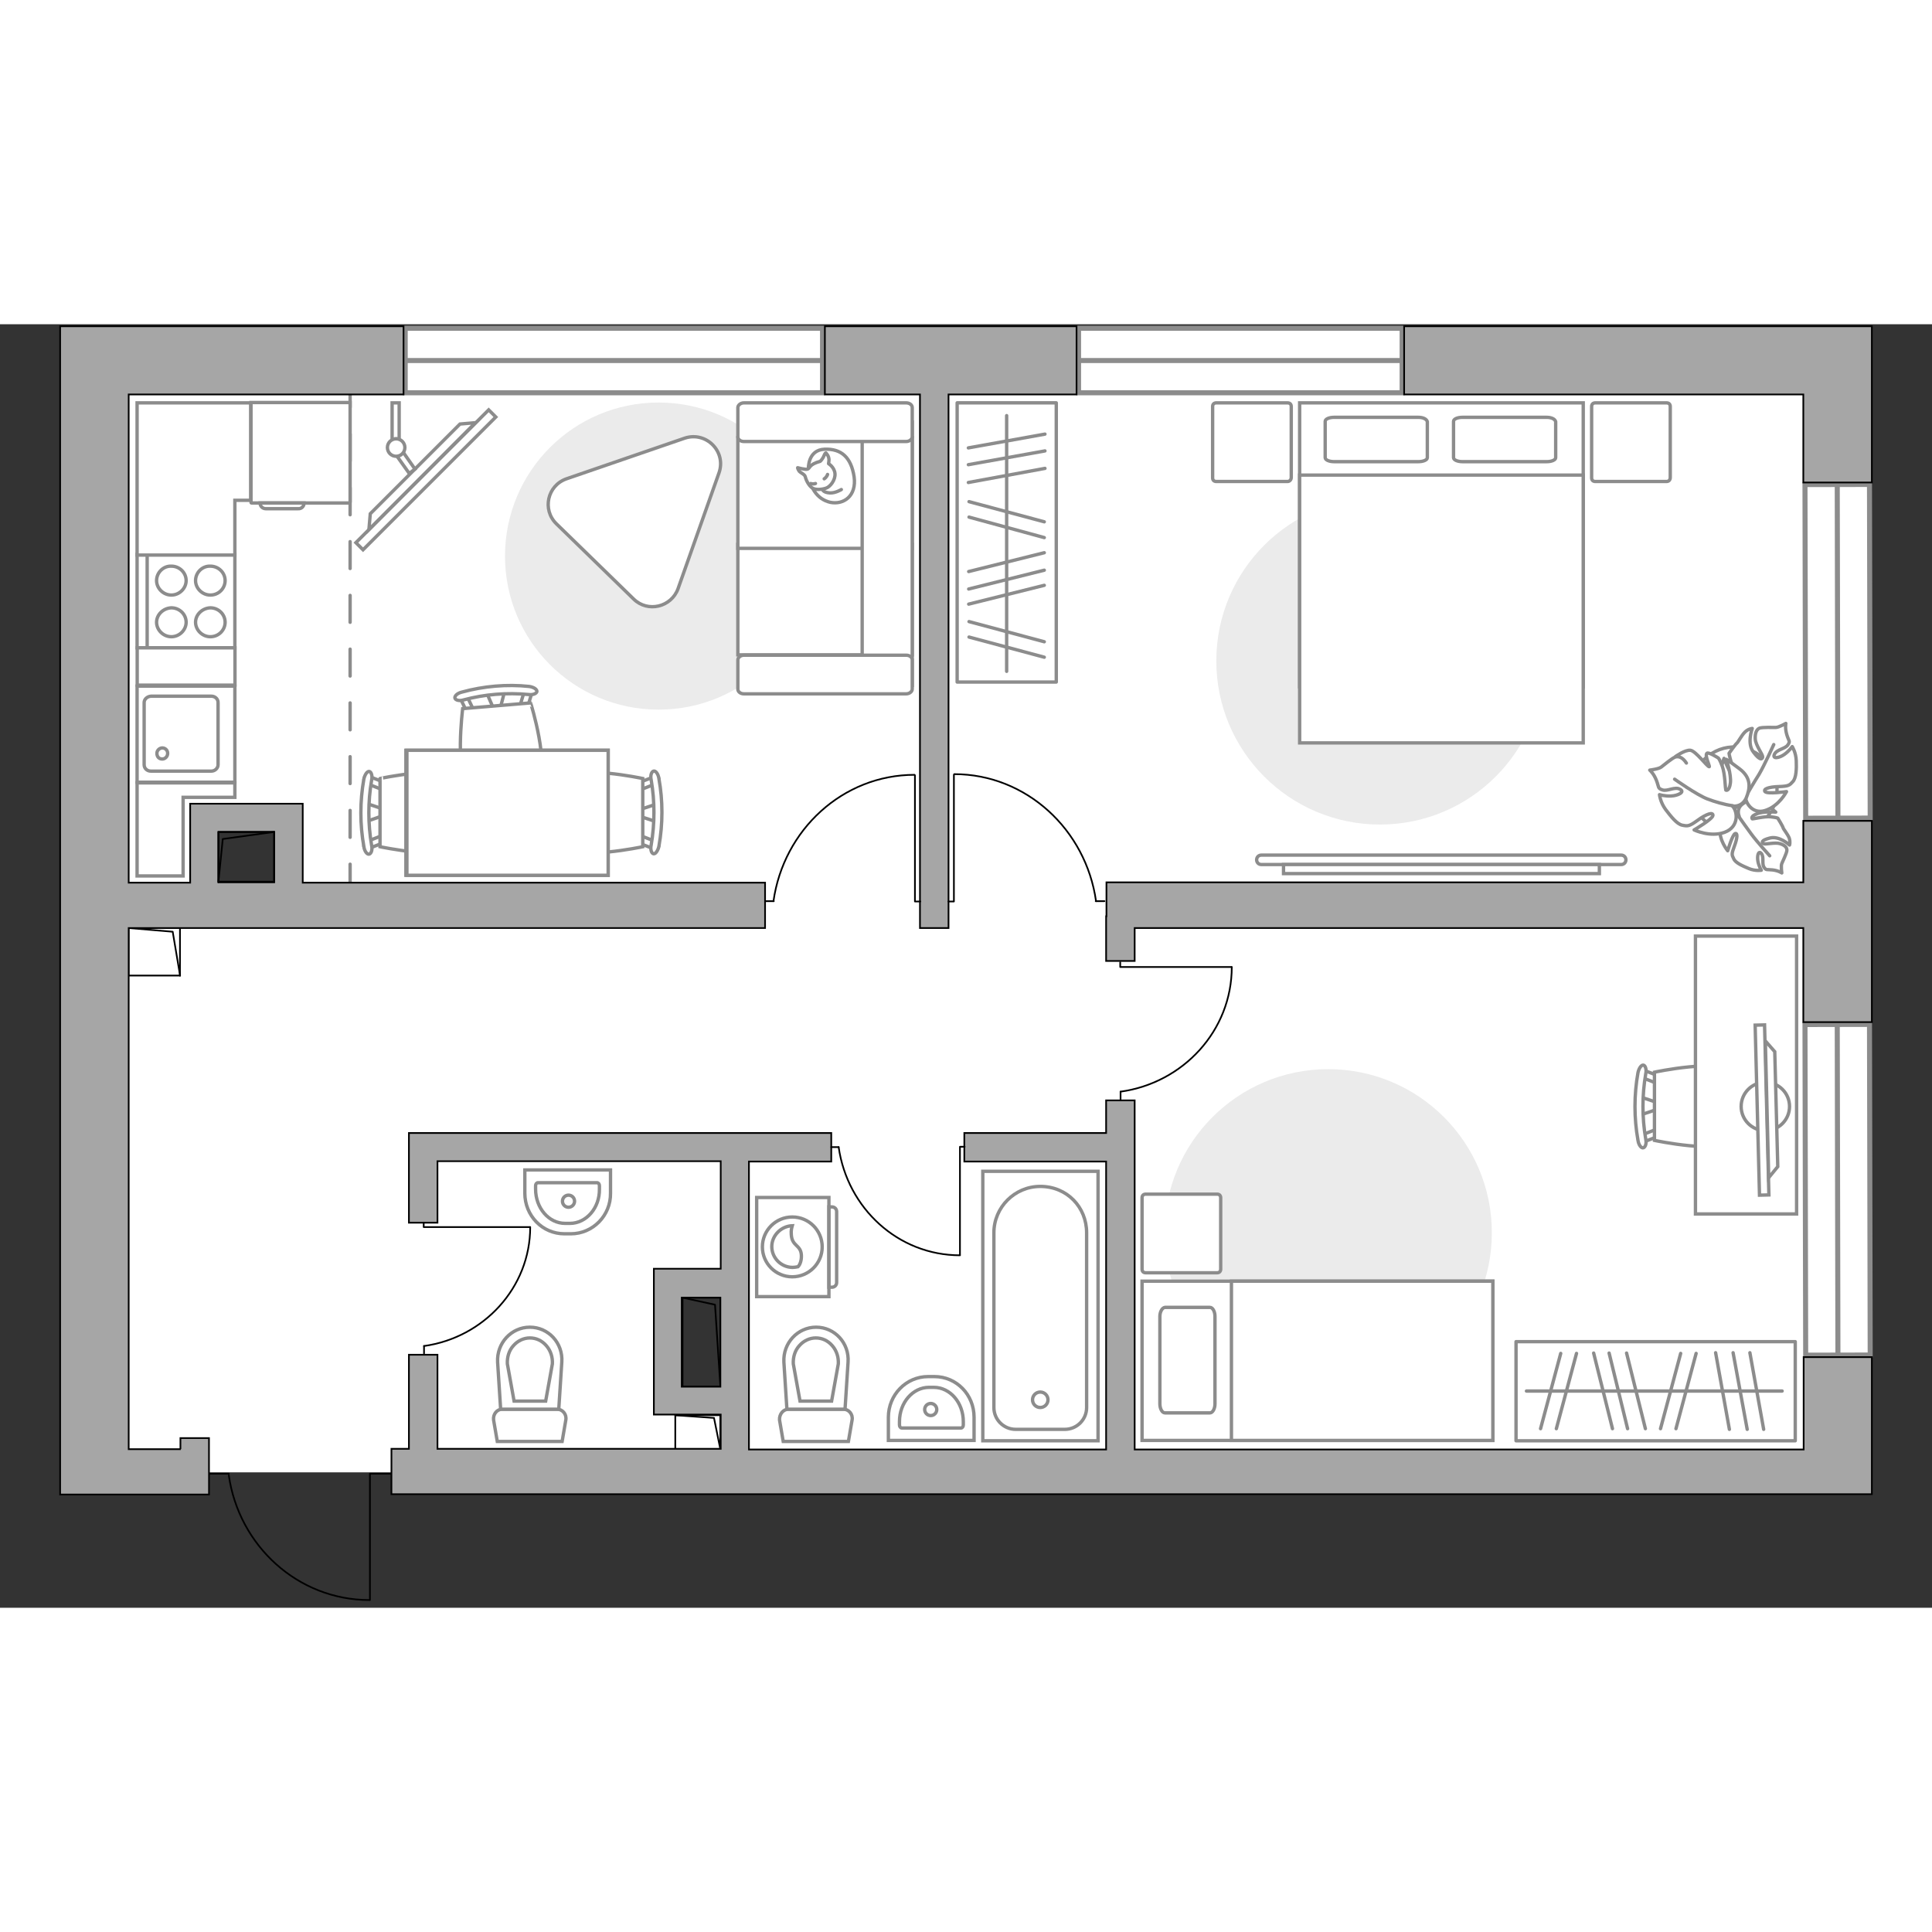 <?xml version="1.0" encoding="utf-8"?>
<!-- Generator: Adobe Illustrator 27.2.0, SVG Export Plug-In . SVG Version: 6.00 Build 0)  -->
<svg version="1.1" xmlns="http://www.w3.org/2000/svg" xmlns:xlink="http://www.w3.org/1999/xlink" x="0px" y="0px"
	 viewBox="0 0 575 382" style="enable-background:new 0 0 575 382;" xml:space="preserve" width="200" height="200">
<rect x="0" y="0" width="575" height="382" fill="#333333" stroke="none"/>
<style type="text/css">
	.st0{fill:#FFFFFF;}
	.st1{fill:#FFFFFF;stroke:#8C8C8C;stroke-width:1.5;stroke-linecap:round;stroke-miterlimit:10;}
	.st2{fill:none;stroke:#8C8C8C;stroke-linecap:round;stroke-linejoin:round;stroke-miterlimit:10;stroke-dasharray:8;}
	.st3{fill:none;stroke:#000000;stroke-width:0.5;stroke-linecap:round;stroke-linejoin:round;stroke-miterlimit:10;}
	.st4{fill:#A6A6A6;stroke:#000000;stroke-width:0.5;stroke-miterlimit:10;}
	.st5{fill:#FFFFFF;stroke:#8C8C8C;stroke-miterlimit:10;}
	.st6{fill:#EBEBEB;}
	.st7{fill:none;stroke:#8C8C8C;stroke-linecap:round;stroke-linejoin:round;stroke-miterlimit:10;}
	.st8{fill:#FFFFFF;stroke:#8C8C8C;stroke-linecap:round;stroke-linejoin:round;stroke-miterlimit:10;}
	.st9{fill-rule:evenodd;clip-rule:evenodd;fill:#FFFFFF;fill-opacity:0.1;stroke:#8C8C8C;stroke-miterlimit:10;}
</style>
<g id="bg_1_">
	<path class="st0" d="M547.1,10.8H31.5v330.9h515.5V10.8z M198.7,286.3l22.3,0.4l-1.3,33l-21,0.9V286.3z M62.6,169.9V148l23.2-0.5
		v22.4H62.6z"/>
</g>
<g id="windows_1_">
	<g>
		
			<rect x="537.3" y="208.4" transform="matrix(1 -2.093500e-03 2.093500e-03 1 -0.538 1.145)" class="st1" width="19.2" height="98.4"/>
		<line class="st1" x1="546.8" y1="208.4" x2="547" y2="306.8"/>
	</g>
	<g>
		
			<rect x="537.3" y="47.7" transform="matrix(1 -2.093502e-03 2.093502e-03 1 -0.203 1.145)" class="st1" width="19.2" height="99.3"/>
		<line class="st1" x1="546.8" y1="47.7" x2="547" y2="147.1"/>
	</g>
	<g>
		<rect x="321" y="1.2" class="st1" width="96.3" height="19.2"/>
		<line class="st1" x1="417.3" y1="10.8" x2="321" y2="10.8"/>
	</g>
	<g>
		<rect x="120.6" y="1.2" class="st1" width="124.2" height="19.2"/>
		<line class="st1" x1="244.8" y1="10.8" x2="120.6" y2="10.8"/>
	</g>
</g>
<g id="plan">
	<line class="st2" x1="104.2" y1="16.7" x2="104.2" y2="172.9"/>
	<g>
		<polyline class="st3" points="110.1,379.7 110.1,342.1 116.4,342.1 		"/>
		<line class="st3" x1="62.4" y1="342.1" x2="68.1" y2="342.1"/>
		<path class="st3" d="M68.1,342.6c3,21,20.6,37.1,41.8,37.1"/>
	</g>
	<g>
		
			<rect x="195.5" y="297.3" transform="matrix(-1.664457e-10 1 -1 -1.664457e-10 511.736 94.187)" class="st3" width="26.5" height="11.3"/>
		<polyline class="st3" points="203.1,289.7 212.8,291.8 214.4,316.2 		"/>
	</g>
	<g>
		
			<rect x="202.6" y="323.1" transform="matrix(-1.665132e-10 1 -1 -1.665132e-10 537.475 122.081)" class="st3" width="10.2" height="13.4"/>
		<polyline class="st3" points="201,324.7 212.5,325.5 214.4,334.9 		"/>
	</g>
	<g>
		
			<rect x="38.8" y="179.1" transform="matrix(-1.664359e-10 1 -1 -1.664359e-10 232.664 140.84)" class="st3" width="14.2" height="15.3"/>
		<polyline class="st3" points="38.3,179.7 51.4,180.8 53.6,193.9 		"/>
	</g>
	<g>
		<polygon class="st4" points="549.9,0.6 536.7,0.6 417.9,0.6 417.9,20.9 536.7,20.9 536.7,47.1 557.1,47.1 557.1,0.6 		"/>
		<polygon class="st4" points="536.7,166.1 329.3,166.1 329.3,176.2 329.2,176.2 329.2,189.5 337.7,189.5 337.7,179.7 536.7,179.7 
			536.7,207.7 557.1,207.7 557.1,147.8 536.7,147.8 		"/>
		<path class="st4" d="M536.7,334.9H337.7V231h-8.5v9.7H287v8.5h42.2v85.7H222.9v-85.7h24.5v-8.5h-24.5h-8.5h-92.7v5.7v2.7v18.3h8.5
			v-18.3h84.3v32h-11.5h-6.3h-2.1v43.4h2.1h6.3h11.5v10.2h-84.3v-28h-8.5v28h-5.2v13.5h420.2h5.2h15.2v-40.8h-20.3V334.9z
			 M202.9,316.2v-26.5h11.5v26.5H202.9z"/>
		<path class="st4" d="M53.8,334.8H38.3V179.7h189.4v-13.5H90.1v-15v-8.5h-8.5H65h-7.1h-1.3v23.5H38.3V20.9h81.8V0.6H38.3H17.9v20.3
			v327.4h6.8h13.5h24v-2.6v-11v-3.2h-8.5V334.8z M65,151.1h16.6v15H65V151.1z"/>
		<polygon class="st4" points="273.8,179.7 282.3,179.7 282.3,20.9 320.4,20.9 320.4,0.6 245.5,0.6 245.5,20.9 273.8,20.9 		"/>
	</g>
	<g>
		<rect x="65" y="151.1" class="st3" width="16.6" height="14.8"/>
		<polyline class="st3" points="65,166 66.3,153.2 81.6,151.1 		"/>
	</g>
	<g>
		<path id="wc_00000181800909394648209640000004595249480797470630_" class="st5" d="M236.3,309.3"/>
		<g id="Group_26_00000130627156224373569220000009559177266949597361_">
			<path id="Vector_130_00000129165117028734671100000009496751404260935336_" class="st5" d="M234.7,322.9h16.3
				c1.6,0,2.9,1.5,2.6,3.2l-1.1,6.4h-19.4l-1.1-6.4C231.9,324.4,233.1,322.9,234.7,322.9z"/>
			<path id="Vector_131_00000083769805387488504890000007009620472282376125_" class="st5" d="M242.9,298.5c5.5,0,9.9,4.7,9.5,10.4
				l-0.9,14h-17.3l-0.9-14C233,303.2,237.4,298.5,242.9,298.5z"/>
			<path id="Vector_132_00000146469468773996254750000012176275431802537609_" class="st5" d="M247.5,320.5l2-11.1
				c0.1-2-0.5-3.9-1.8-5.4c-1.3-1.5-3-2.3-4.9-2.3c-1.8,0-3.6,0.8-4.9,2.3c-1.3,1.4-1.9,3.4-1.8,5.4l2,11.1H247.5z"/>
		</g>
	</g>
	<g>
		<path id="wc_00000018234727713409459960000014819187023265436831_" class="st5" d="M151.1,309.3"/>
		<g id="Group_26_00000098927337657165198340000009637218377568618376_">
			<path id="Vector_130_00000125584580262539295350000011561509069268921020_" class="st5" d="M149.5,322.9h16.3
				c1.6,0,2.9,1.5,2.6,3.2l-1.1,6.4H148l-1.1-6.4C146.7,324.4,147.9,322.9,149.5,322.9z"/>
			<path id="Vector_131_00000119831307551266534920000008907057676046640287_" class="st5" d="M157.7,298.5c5.5,0,9.9,4.7,9.5,10.4
				l-0.9,14h-17.3l-0.9-14C147.8,303.2,152.2,298.5,157.7,298.5z"/>
			<path id="Vector_132_00000003806739994234976470000005407600301535912074_" class="st5" d="M162.4,320.5l2-11.1
				c0.1-2-0.5-3.9-1.8-5.4c-1.3-1.5-3-2.3-4.9-2.3c-1.8,0-3.6,0.8-4.9,2.3c-1.3,1.4-1.9,3.4-1.8,5.4l2,11.1H162.4z"/>
		</g>
	</g>
	<g>
		<path id="Vector_134_00000127743636619871173020000012567615774918536095_" class="st5" d="M276.2,313.2h1.9
			c6.6,0,11.8,5.4,11.8,12.1v6.9h-25.5v-6.9C264.4,318.6,269.7,313.2,276.2,313.2z"/>
		<path id="Vector_133_00000026847935491896223880000008166080522077344672_" class="st5" d="M276.5,316.4h1.4
			c4.9,0,8.8,4.6,8.8,10.2v1c0,0.5-0.3,0.9-0.7,0.9h-17.6c-0.4,0-0.7-0.4-0.7-0.9v-1C267.7,320.9,271.7,316.4,276.5,316.4z"/>
		<circle class="st5" cx="277" cy="323" r="1.8"/>
	</g>
	<g>
		<path id="Vector_134_00000133499125402521960550000018127279174807331214_" class="st5" d="M169.9,270.7h-1.9
			c-6.6,0-11.8-5.4-11.8-12.1v-6.9h25.5v6.9C181.8,265.3,176.4,270.7,169.9,270.7z"/>
		<path id="Vector_133_00000142165495415315560270000006465638496637047702_" class="st5" d="M169.6,267.6h-1.4
			c-4.9,0-8.8-4.6-8.8-10.2v-1c0-0.5,0.3-0.9,0.7-0.9h17.6c0.4,0,0.7,0.4,0.7,0.9v1C178.5,263,174.5,267.6,169.6,267.6z"/>
		<circle class="st5" cx="169.2" cy="261" r="1.8"/>
	</g>
	<g>
		<g>
			<path id="Vector_135_00000183207584071485605460000008404676918817612941_" class="st5" d="M326.8,252.1v80.2h-34.3v-80.2H326.8z
				"/>
			<path id="Vector_136_00000100379058145973745400000014732898275716254087_" class="st5" d="M309.6,256.6L309.6,256.6
				c8,0,13.8,6.2,13.8,13.8v52c0,3.6-2.9,6.5-6.5,6.5h-14.6c-3.6,0-6.5-2.9-6.5-6.5v-52C295.8,262.8,302,256.6,309.6,256.6z"/>
		</g>
		<circle class="st5" cx="309.6" cy="320.1" r="2.3"/>
	</g>
	<g>
		<g id="Group_27_00000127746042561004401140000009747921989741121690_">
			<path id="Vector_140_00000101809805954265808660000003216177846942608808_" class="st5" d="M69.9,136.3l0-28.6l-29.1,0l0,28.6
				L69.9,136.3z"/>
		</g>
		<path id="Vector_141_00000087411192511116833870000008476688333224874897_" class="st5" d="M42.9,112.6l0,18.5
			c0,1.1,0.9,1.9,2,1.9l18,0c1.1,0,2-0.9,2-1.9l0-18.5c0-1.1-0.9-1.9-2-1.9l-18,0C43.8,110.8,42.9,111.6,42.9,112.6z"/>
		<path id="Vector_139_00000075851134678909469080000005405365554462430893_" class="st5" d="M49.9,127.7c0,1-0.8,1.7-1.6,1.7
			c-1,0-1.6-0.7-1.6-1.7c0-0.9,0.8-1.6,1.6-1.6C49.2,126.1,49.9,126.8,49.9,127.7z"/>
	</g>
</g>
<g id="furniture_1_">
	<path id="Vector_00000014615660539336931230000011773731818055399614_" class="st6" d="M459.4,100.2c0,26.9-21.8,48.7-48.7,48.7
		S362,127.1,362,100.2s21.8-48.7,48.7-48.7S459.4,73.3,459.4,100.2z"/>
	<path id="Vector_00000108293369455153980910000018247665269885578134_" class="st6" d="M444,270.4c0,26.9-21.8,48.7-48.7,48.7
		s-48.7-21.8-48.7-48.7s21.8-48.7,48.7-48.7S444,243.5,444,270.4z"/>
	
		<rect x="258" y="50.2" transform="matrix(1.665086e-10 -1 1 1.665086e-10 234.667 364.491)" class="st7" width="83.1" height="29.5"/>
	<line class="st7" x1="288.2" y1="47.1" x2="311" y2="42.9"/>
	<line class="st7" x1="288.2" y1="41.8" x2="311" y2="37.7"/>
	<line class="st7" x1="288.2" y1="36.8" x2="311" y2="32.7"/>
	<line class="st7" x1="288.4" y1="57.4" x2="310.8" y2="63.5"/>
	<line class="st7" x1="288.4" y1="52.8" x2="310.8" y2="58.8"/>
	<line class="st7" x1="288.4" y1="93.1" x2="310.8" y2="99.1"/>
	<line class="st7" x1="288.4" y1="88.5" x2="310.8" y2="94.5"/>
	<line class="st7" x1="288.3" y1="83.3" x2="310.8" y2="77.7"/>
	<line class="st7" x1="288.3" y1="73.6" x2="310.8" y2="68"/>
	<line class="st7" x1="288.3" y1="78.8" x2="310.8" y2="73.2"/>
	<line class="st7" x1="299.6" y1="103.3" x2="299.6" y2="27.2"/>
	<rect x="451.2" y="302.8" class="st7" width="83.1" height="29.5"/>
	<line class="st7" x1="510.6" y1="306.1" x2="514.7" y2="328.9"/>
	<line class="st7" x1="515.8" y1="306.1" x2="520" y2="328.9"/>
	<line class="st7" x1="520.8" y1="306.1" x2="524.9" y2="328.9"/>
	<line class="st7" x1="500.2" y1="306.3" x2="494.2" y2="328.7"/>
	<line class="st7" x1="504.8" y1="306.3" x2="498.8" y2="328.7"/>
	<line class="st7" x1="464.5" y1="306.3" x2="458.5" y2="328.7"/>
	<line class="st7" x1="469.2" y1="306.3" x2="463.2" y2="328.7"/>
	<line class="st7" x1="474.3" y1="306.2" x2="479.9" y2="328.7"/>
	<line class="st7" x1="484.1" y1="306.2" x2="489.7" y2="328.7"/>
	<line class="st7" x1="478.9" y1="306.2" x2="484.4" y2="328.7"/>
	<line class="st7" x1="454.3" y1="317.5" x2="530.4" y2="317.5"/>
	<g>
		<path id="Vector_98_00000172399048212937259420000003399964730038130832_" class="st5" d="M386.8,107.9h84.4V23.4h-84.4V107.9z"/>
		<path id="Vector_99_00000009578354310106380220000006558248615065317038_" class="st5" d="M471.2,124.6h-84.4V44.9h74.4h10v10.8
			V124.6z"/>
		<path id="Vector_100_00000094591827064441809570000005631324598673081247_" class="st7" d="M422.1,27.7h-25
			c-1.5,0-2.7,0.5-2.7,1.2v10.8c0,0.7,1.2,1.2,2.7,1.2h25c1.5,0,2.7-0.5,2.7-1.2V29C424.6,28.2,423.5,27.7,422.1,27.7z"/>
		<path id="Vector_101_00000174562365348860200830000015194428622224399790_" class="st7" d="M460.3,27.7h-25
			c-1.5,0-2.7,0.5-2.7,1.2v10.8c0,0.7,1.2,1.2,2.7,1.2h25c1.5,0,2.7-0.5,2.7-1.2V29C462.8,28.2,461.7,27.7,460.3,27.7z"/>
	</g>
	<path id="Vector_5_00000111167261753413863230000017967858297384136625_" class="st8" d="M497.1,45.6V24.5c0-0.7-0.4-1.1-1.1-1.1
		h-21.2c-0.7,0-1.1,0.4-1.1,1.1v21.2c0,0.7,0.4,1.1,1.1,1.1H496C496.7,46.8,497.1,46.3,497.1,45.6z"/>
	<path id="Vector_5_00000010293034276976891550000017269634848789993147_" class="st8" d="M384.3,45.6V24.5c0-0.7-0.4-1.1-1.1-1.1
		H362c-0.7,0-1.1,0.4-1.1,1.1v21.2c0,0.7,0.4,1.1,1.1,1.1h21.2C383.8,46.8,384.3,46.3,384.3,45.6z"/>
	<g>
		<path class="st5" d="M375.4,160.8c-0.8,0-1.4-0.6-1.4-1.4s0.6-1.4,1.4-1.4l107.1,0c0.8,0,1.4,0.6,1.4,1.4s-0.6,1.4-1.4,1.4
			L375.4,160.8z"/>
		<rect x="382" y="160.8" class="st5" width="94" height="2.7"/>
	</g>
	<g>
		<path id="Vector_142_00000080923361898633525890000003535443012119332767_" class="st5" d="M69.9,96.3l0-27.8l-29.1,0l0,27.8
			L69.9,96.3z"/>
		<g id="Group_28_00000130621803120618137330000007778654453591032760_">
			<g id="Group_29_00000098203700153404833920000011569640699980884669_">
				<path id="Vector_143_00000124161361909635409440000010529935712258054291_" class="st5" d="M58.2,76.3c0,2.3,2,4.3,4.4,4.3
					c2.5,0,4.4-2,4.4-4.3c0-2.4-2-4.3-4.4-4.3C60.2,71.9,58.2,73.9,58.2,76.3z"/>
				<path id="Vector_144_00000090273984389081767320000010034179641282327184_" class="st5" d="M46.6,76.3c0,2.3,2,4.3,4.4,4.3
					c2.4,0,4.4-2,4.4-4.3c0-2.4-2-4.3-4.4-4.3C48.6,71.9,46.6,73.9,46.6,76.3z"/>
			</g>
			<g id="Group_30_00000113326924313818915090000007932594934717739151_">
				<path id="Vector_145_00000163054210007331328930000016221579641620628143_" class="st5" d="M58.2,88.7c0,2.3,2,4.3,4.4,4.3
					c2.5,0,4.4-2,4.4-4.3c0-2.4-2-4.3-4.4-4.3C60.2,84.5,58.2,86.4,58.2,88.7z"/>
				<path id="Vector_146_00000176746926662103551140000006101815774108164269_" class="st5" d="M46.6,88.7c0,2.3,2,4.3,4.4,4.3
					c2.4,0,4.4-2,4.4-4.3c0-2.4-2-4.3-4.4-4.3C48.6,84.5,46.6,86.4,46.6,88.7z"/>
			</g>
		</g>
		<path id="Vector_147_00000015332375874817042880000016908967748093118114_" class="st5" d="M43.8,68.5l0,27.5"/>
	</g>
	<g>
		<path id="Vector_8_00000173128372551918245840000011650473143553675710_" class="st5" d="M74.9,53.2l29.1,0c0.1,0,0.2-0.1,0.2-0.2
			l0-29.7l-29.5,0l0,29.7C74.7,53.1,74.7,53.2,74.9,53.2z"/>
		<path id="Vector_9_00000024712506670367011160000016537757612927891083_" class="st5" d="M90.5,53.2l-13.1,0c0,1,0.8,1.7,1.7,1.7
			h9.6C89.7,55,90.5,54.2,90.5,53.2z"/>
	</g>
	<g id="Group_34_00000029029230796524789020000003334656534703643319_">
		<path id="Vector_158_00000072959602523428047640000005675706111849709468_" class="st3" d="M285.7,277l0-32.2h1.4"/>
		<path id="Vector_159_00000059992203688440474520000012769897890242549660_" class="st3" d="M247.4,244.9h2.2"/>
		<path id="Vector_160_00000033367376845682711530000012869074783529670054_" class="st3" d="M249.6,244.9
			c2.6,18.2,17.7,32.2,36.1,32.2"/>
	</g>
	<g id="Group_34_00000094592353409724943840000008064757223692573357_">
		<path id="Vector_158_00000142140985916503548370000005142598470345038992_" class="st3" d="M283.9,134.1l0,37.7h-1.6"/>
		<path id="Vector_159_00000034053099238799520350000006190183427141557178_" class="st3" d="M328.7,171.7h-2.6"/>
		<path id="Vector_160_00000156557488068226172700000010338865506236988848_" class="st3" d="M326.2,171.7
			c-3-21.3-20.8-37.8-42.2-37.8"/>
	</g>
	<g id="Group_34_00000018926264259428148900000018054877895357169833_">
		<path id="Vector_158_00000173859054660802528070000004124684436804563380_" class="st3" d="M366.5,191.3h-33.1v-1.4"/>
		<path id="Vector_159_00000097469218817059249660000006194111007193527478_" class="st3" d="M333.5,230.7v-2.3"/>
		<path id="Vector_160_00000055670603026367270110000005637670886654662281_" class="st3" d="M333.5,228.4
			c18.7-2.6,33.1-18.2,33.1-37.1"/>
	</g>
	<g id="Group_34_00000042718671675292935010000009511539122067426745_">
		<path id="Vector_158_00000041261689541317979390000006759907038331417001_" class="st3" d="M272.3,134.3l0,37.5h1.6"/>
		<path id="Vector_159_00000152266332148944477150000002341245094017736320_" class="st3" d="M227.7,171.7h2.6"/>
		<path id="Vector_160_00000083081390113861987800000008219269246983999919_" class="st3" d="M230.2,171.7c3-21.2,20.6-37.6,42-37.6
			"/>
	</g>
	<g id="Group_34_00000036224051587072132510000004699720259279836319_">
		<path id="Vector_158_00000175281059404608720240000017062852024886677125_" class="st3" d="M157.7,268.7h-31.6v-1.3"/>
		<path id="Vector_159_00000051368466315491565990000010350096266334771334_" class="st3" d="M126.2,306.3v-2.2"/>
		<path id="Vector_160_00000044154486299581453140000000841510546852651175_" class="st3" d="M126.2,304.1
			c17.8-2.5,31.6-17.4,31.6-35.4"/>
	</g>
	<g>
		
			<rect x="98.8" y="44.8" transform="matrix(-0.707 0.707 -0.707 -0.707 249.09 -10.571)" class="st5" width="55.9" height="3"/>
		<polygon class="st5" points="110.2,56.4 136.9,29.7 141.5,29.3 109.8,61.1 		"/>
		<g>
			<path class="st5" d="M117.9,34.1c-0.4,0-0.8,0.1-1.2,0.3v-11h2.1v10.9C118.5,34.1,118.2,34.1,117.9,34.1z"/>
			<path class="st5" d="M118.1,39.2c0.8-0.1,1.5-0.5,1.9-1.1l3.5,5l-1.7,1.3L118.1,39.2z"/>
		</g>
		<circle class="st5" cx="117.9" cy="36.7" r="2.6"/>
	</g>
	<g>
		<g id="Group_2_00000001652443537702438580000010339257977365720499_">
			<g id="Group_3_00000090255757901534224780000015930655866297690759_">
				<path id="Vector_10_00000029752224484632474750000005751297039457824903_" class="st5" d="M195.4,148.1l-5.7-1.9v-1.5l5.7-1.9
					V148.1z"/>
			</g>
			<g id="Group_4_00000137116097732782199790000006836285174344686224_">
				<path id="Vector_11_00000125561283276739900380000017639810361179115674_" class="st5" d="M189.9,137.3c0-0.5,0.3-1,0.6-1
					l4.6-1.8c0.5-0.2,0.9,0.2,1,0.8c0.1,0.6-0.2,1.3-0.5,1.3l-4.6,1.8c-0.5,0.2-0.9-0.2-1-0.8C189.9,137.5,189.9,137.4,189.9,137.3z
					"/>
			</g>
			<g id="Group_5_00000045602411927694248180000001413356632166668698_">
				<path id="Vector_12_00000077322661736769477210000005217525130314286255_" class="st5" d="M189.9,153.4c0-0.1,0-0.2,0-0.3
					c0.1-0.6,0.5-1,1-0.8l4.6,1.8c0.5,0.2,0.7,0.8,0.5,1.4c-0.1,0.6-0.5,1-1,0.8l-4.6-1.8C190.2,154.4,189.9,153.9,189.9,153.4z"/>
			</g>
			<path id="Vector_13_00000121958436811216909890000004994265012257863056_" class="st5" d="M167.5,155.5c-3.6-3.6-3.6-16.7,0-20.3
				c4.2-4.2,23.8,0,23.8,0v20.3C191.3,155.5,171.7,159.7,167.5,155.5z"/>
			<path id="Vector_14_00000043421958700629098170000018332944185222570374_" class="st5" d="M193.8,155c1.1-6.4,1.1-13,0-19.4
				c-0.3-1.3,0.1-2.4,0.7-2.6c0.6-0.2,1.4,0.8,1.6,2.2c1.2,6.6,1.2,13.5,0,20.2c-0.3,1.3-1,2.3-1.6,2.2
				C193.9,157.5,193.5,156.3,193.8,155z"/>
		</g>
		<g id="Group_2_00000132068115027208276640000014026850944265834403_">
			<g id="Group_3_00000155831730230090427140000015793147726455764884_">
				<path id="Vector_10_00000131325922120490476340000006690253581164254126_" class="st5" d="M109,142.6l5.7,1.9v1.5L109,148V142.6
					z"/>
			</g>
			<g id="Group_4_00000098206319457622716630000006228022459677451170_">
				<path id="Vector_11_00000175292562964869100480000011787302603499681929_" class="st5" d="M114.5,153.4c0,0.5-0.3,1-0.6,1
					l-4.6,1.8c-0.5,0.2-0.9-0.2-1-0.8c-0.1-0.6,0.2-1.3,0.5-1.3l4.6-1.8c0.5-0.2,0.9,0.2,1,0.8C114.5,153.2,114.5,153.3,114.5,153.4
					z"/>
			</g>
			<g id="Group_5_00000041274030666066106820000014906364220533110918_">
				<path id="Vector_12_00000008115405515505089870000010909507546050827199_" class="st5" d="M114.5,137.3c0,0.1,0,0.2,0,0.3
					c-0.1,0.6-0.5,1-1,0.8l-4.6-1.8c-0.5-0.2-0.7-0.8-0.5-1.4c0.1-0.6,0.5-1,1-0.8l4.6,1.8C114.2,136.3,114.5,136.8,114.5,137.3z"/>
			</g>
			<path id="Vector_13_00000032616919785839969280000006613915053701678223_" class="st5" d="M136.9,135.2c3.6,3.6,3.6,16.7,0,20.3
				c-4.2,4.2-23.8,0-23.8,0v-20.3C113.1,135.2,132.7,131,136.9,135.2z"/>
			<path id="Vector_14_00000100366831789523851350000015765219298064528055_" class="st5" d="M110.6,135.7c-1.1,6.4-1.1,13,0,19.4
				c0.3,1.3-0.1,2.4-0.7,2.6c-0.6,0.2-1.4-0.8-1.6-2.2c-1.2-6.6-1.2-13.5,0-20.2c0.3-1.3,1-2.3,1.6-2.2
				C110.5,133.2,110.9,134.4,110.6,135.7z"/>
		</g>
		<g id="Group_2_00000071536802476847458970000007195699253709567916_">
			<g id="Group_3_00000178198537517269935840000004243862955450790824_">
				<path id="Vector_10_00000174580310872194596130000005559191840175234188_" class="st5" d="M150.2,109.2l-1.5,5.8l-1.5,0.1
					l-2.4-5.5L150.2,109.2z"/>
			</g>
			<g id="Group_4_00000175310598025720517720000008315081765875777433_">
				<path id="Vector_11_00000167392428782538003610000001624911352938820527_" class="st5" d="M139.9,115.6c-0.5,0-1-0.2-1.1-0.5
					l-2.1-4.4c-0.2-0.4,0.1-0.9,0.7-1c0.6-0.2,1.3,0.1,1.3,0.4l2.1,4.4c0.2,0.4-0.1,0.9-0.7,1C140.1,115.6,140.1,115.6,139.9,115.6z
					"/>
			</g>
			<g id="Group_5_00000124156988355178623560000014095087473339078800_">
				<path id="Vector_12_00000085973622058142274830000008942170392110061449_" class="st5" d="M156,114.3c-0.1,0-0.2,0-0.3,0
					c-0.6-0.1-1-0.4-0.9-0.9l1.4-4.7c0.1-0.5,0.7-0.7,1.4-0.6c0.6,0.1,1,0.4,0.9,0.9l-1.4,4.7C156.9,113.9,156.5,114.2,156,114.3z"
					/>
			</g>
			<path id="Vector_13_00000078014472369328649880000008832689340583027073_" class="st5" d="M159.9,136.4
				c-3.3,3.9-16.4,4.9-20.2,1.7c-4.5-3.8-2-23.7-2-23.7l20.2-1.7C158,112.7,163.8,131.9,159.9,136.4z"/>
			<path id="Vector_14_00000009565335784178816450000015359852770193644701_" class="st5" d="M157.3,110.2c-6.4-0.6-13-0.1-19.3,1.6
				c-1.3,0.4-2.4,0.1-2.6-0.5c-0.2-0.6,0.7-1.5,2-1.8c6.5-1.8,13.4-2.4,20.1-1.7c1.3,0.2,2.3,0.8,2.3,1.5
				C159.7,109.9,158.6,110.4,157.3,110.2z"/>
		</g>
		<g>
			<path id="Vector_35_00000127761479794589529680000010601007210103285916_" class="st5" d="M120.8,164v-37.2H181v30.1v7.1H120.8z"
				/>
			<path class="st5" d="M121.1,126.8V164H181v-37.2H121.1z"/>
		</g>
	</g>
	<path id="Vector_00000149356469958539985410000013909762332405757864_" class="st6" d="M241.7,69c0-25.2-20.4-45.7-45.7-45.7
		S150.3,43.8,150.3,69s20.4,45.7,45.7,45.7S241.7,94.3,241.7,69z"/>
	<path class="st5" d="M165.6,59.4l23,22.4c4.2,4.1,11.2,2.4,13.2-3.1L214,44.2c2.2-6.3-3.8-12.4-10.2-10.3l-35.2,12.1
		C162.9,48,161.3,55.2,165.6,59.4z"/>
	
		<rect x="49.8" y="87.3" transform="matrix(-1.664786e-10 1 -1 -1.664786e-10 157.233 46.514)" class="st5" width="11.1" height="29.1"/>
	<polygon class="st5" points="54.5,140.8 69.9,140.8 69.9,136.5 40.8,136.5 40.8,139.8 40.8,140.8 40.8,164.2 54.5,164.2 	"/>
	<polygon class="st5" points="69.9,52.4 74.6,52.4 74.6,23.4 40.8,23.4 40.8,41.2 40.8,52.4 40.8,68.7 69.9,68.7 	"/>
	<g>
		<path id="Vector_55_00000073695874757363588370000008246183982877188285_" class="st5" d="M271.5,98.5V65.5h-51.9v32.9H271.5z"/>
		<path id="Vector_56_00000112602155649303956180000014400161697473305785_" class="st5" d="M271.5,66.7V33.8h-51.9v32.9H271.5z"/>
		<path id="Vector_57_00000150804388315419318990000016975115177568076937_" class="st5" d="M256.6,104.3l14.9,3.1V29.1h-14.9V104.3
			z"/>
		<path id="Vector_58_00000140007941103882112660000017853361733616576148_" class="st5" d="M269.7,98.5h-48.3c-1,0-1.8,0.7-1.8,1.4
			v8.7c0,0.8,0.8,1.4,1.8,1.4h48.3c1,0,1.8-0.7,1.8-1.4v-8.7C271.5,99.1,270.7,98.5,269.7,98.5z"/>
		<path id="Vector_59_00000150100028642404888990000010337815782650335159_" class="st5" d="M269.7,23.4h-48.3c-1,0-1.8,0.7-1.8,1.4
			v8.7c0,0.8,0.8,1.4,1.8,1.4h48.3c1,0,1.8-0.7,1.8-1.4v-8.7C271.5,24,270.7,23.4,269.7,23.4z"/>
		<g>
			<path class="st8" d="M240.6,42.9c0,0-0.2-5.5,4.8-5.7s7.9,2.4,8.8,8.2c0.8,5.8-3.2,8.4-7.1,7.6C243.2,52.1,240.6,48.5,240.6,42.9
				z"/>
			<path class="st8" d="M244.1,40.8c0,0,0.7-0.6,1.1-1.6c0.4-1,0.6-0.9,0.6-0.9s1.1,1,0.9,2.4c-0.1,0.8-0.1,0.8-0.1,0.8
				s1.7,1,1.9,2.9c0.2,1.9-1.4,4-2.7,4.4c-1.2,0.4-3.1,0.6-4.1-0.1c-1-0.7-1.8-2.3-2-3.2c-0.2-1-1.6-1.2-2-2
				c-0.4-0.8-0.3-0.8-0.3-0.8s2.5,0.7,3,0.4C241.1,42.8,240.8,41.7,244.1,40.8z"/>
			<path class="st8" d="M245.3,46c0,0,0.7-0.4,1-1.3"/>
			<path class="st8" d="M242.7,47.4c0,0-0.8,0.3-1.4,0"/>
			<path class="st7" d="M244.8,49.2c0,0,0.2,0.9,2.2,1c1.6,0.1,3.4-1,3.4-1"/>
		</g>
	</g>
	<g>
		<path id="Vector_60_00000147905913424446300790000014707186492723709059_" class="st5" d="M521.7,150c6.3-3.1,9-10.7,5.9-17
			c-3.1-6.3-10.7-9-17-5.9c-6.3,3.1-9,10.7-5.9,17C507.7,150.4,515.4,153,521.7,150z"/>
		<path class="st8" d="M517.6,146.4c0,0-1-2.1,1-3.6s4.3-2.4,7-0.1c2.7,2.3,2.9,2.5,2.9,2.5s-3.8-0.3-5.6,0.5
			c-1.9,0.7-1.5,1.4-1.4,1.5s3.7-0.8,5.5-0.6c1.8,0.2,2.1,0.4,2.1,0.4s1.5,2.4,1.6,2.9c0.1,0.4,1.3,1.8,1.8,3
			c0.4,1.2,0.1,2.1,0.1,2.1s-3-2.8-5.8-2.1c-2.8,0.7-2.5,1.4-1.9,1.7c0.6,0.3,3.4-0.5,4.9,0c1.6,0.5,2.1,1.3,2,2.1s-1.2,3.1-1.5,3.8
			c-0.3,0.7,0,2.8,0,2.8s-1-0.7-2.8-0.9c-1.8-0.2-1.8,0.2-2.5-0.8c-0.7-1.1,0.1-3-0.8-4.1c-0.9-1-1.3,0.8-1,2.4c0.3,1.5,1,2.6,1,2.6
			s-1.8,0.3-3.7-0.5c-1.9-0.8-4-1.7-4.5-2.9c-0.6-1.2-0.7-1.4,0.2-3.8c0.9-2.4,1-4,0.2-3.7c-0.8,0.3-2.2,5.1-2.2,5.1
			s-2.7-3.2-2.3-6.8C512.4,146.1,516,145.5,517.6,146.4z"/>
		<path class="st7" d="M526.7,158.2c0,0-3.9-4.3-5.5-6.5c-1-1.4-3-4.1-3.8-5.3c-1.2-1.6-1.8-3.6-2-5.5"/>
		<path class="st8" d="M519.5,140.3c0,0-1.8,2-4.3,0.5c-2.5-1.4-4.5-3.5-3.4-7.4c1.2-4,1.3-4.2,1.3-4.2s1.4,4.1,3.1,5.8
			c1.6,1.7,2.3,1,2.2,0.8c0-0.2-2.5-3.6-3.2-5.6c-0.6-2.1-0.6-2.5-0.6-2.5s1.9-2.7,2.3-3c0.4-0.3,1.4-2.3,2.4-3.3
			c1-1,2.2-1.1,2.2-1.1s-1.7,4.5,0.4,7.1c2,2.7,2.7,2,2.7,1.3c0-0.7-2.1-3.4-2.2-5.3c-0.1-1.9,0.5-2.9,1.3-3.2
			c0.9-0.3,3.9-0.2,4.8-0.2c0.9,0,3-1.2,3-1.2s-0.3,1.4,0.3,3.4c0.6,2,1.1,1.8,0.3,3c-0.8,1.2-3.3,1.3-4,2.8c-0.7,1.5,1.5,1.1,3,0
			c1.5-1.1,2.3-2.3,2.3-2.3s1.1,1.7,1.2,4.2c0.1,2.4,0,5.1-1,6.2c-1,1.1-1.2,1.4-4.2,1.5c-3,0.1-4.7,0.7-4.1,1.5
			c0.7,0.8,6.4,0,6.4,0s-2.2,4.3-6.3,5.6C521.6,146,519.3,142.3,519.5,140.3z"/>
		<path class="st7" d="M527.9,125.1c0,0-2.8,6.2-4.4,8.9c-1.1,1.7-3.1,5.1-3.9,6.5c-1.2,2-3,3.6-5,4.6"/>
		<g>
			<path class="st8" d="M501.9,130.6c-1.1-1.7-2.3-2.1-3.3-1.8c-0.9,0.3-3.4,2.4-4.2,3c-0.8,0.6-3.4,0.9-3.4,0.9s1.2,1,2,3.1
				c0.8,2.1,0.3,2.3,1.8,2.8c1.5,0.5,3.7-1.1,5.2-0.2c1.6,0.8-0.6,1.9-2.6,2c-2,0.1-3.5-0.4-3.5-0.4s0.2,2.2,1.8,4.4
				c1.6,2.1,3.4,4.4,5,4.7c1.6,0.3,2,0.4,4.6-1.5s4.6-2.5,4.5-1.4c-0.1,1.1-5.6,4.3-5.6,4.3s4.8,2.3,9.1,0.7
				c4.3-1.6,3.9-6.2,2.3-7.8c0,0,2.8,0.5,4.1-2.4c1.2-2.9,1.6-6-2-8.7s-3.9-2.8-3.9-2.8s1.5,4.5,1.2,7c-0.3,2.5-1.3,2.3-1.4,2.1
				c-0.1-0.2-0.2-4.8-1-7c-0.8-2.2-1.2-2.5-1.2-2.5s-2.9-1.9-3.4-1.4c-0.7,0.7,1,4,0.7,4c-0.6,0-4-4.7-5.6-4.9
				c-1.6-0.2-4.5,1.9-4.5,1.9"/>
			<path class="st7" d="M498.4,135.4c0,0,6.6,4.7,9.8,5.9c2.1,0.8,5.1,1.7,7.5,2"/>
		</g>
	</g>
	<g>
		<path id="Vector_2_00000008832853893464602380000002926537470650840500_" class="st5" d="M444.3,332.2v-47.4H339.9v47.4H444.3z"/>
		<path id="Vector_3_00000126280984218813664330000002502718061234667169_" class="st5" d="M444.3,284.8v47.4h-77.8v-41.8v-5.6H377
			H444.3z"/>
		<path id="Vector_4_00000111186101805932918700000002305025386932004780_" class="st7" d="M345.2,295.3v26c0,1.5,0.7,2.7,1.5,2.7
			h13.4c0.8,0,1.5-1.2,1.5-2.7v-26c0-1.5-0.7-2.7-1.5-2.7h-13.4C345.9,292.7,345.2,293.9,345.2,295.3z"/>
	</g>
	<path id="Vector_5_00000114763305278980003380000006549513620932465057_" class="st8" d="M362.2,258.9H341c-0.7,0-1.1,0.4-1.1,1.1
		v21.2c0,0.7,0.4,1.1,1.1,1.1h21.2c0.7,0,1.1-0.4,1.1-1.1V260C363.3,259.3,362.9,258.9,362.2,258.9z"/>
	<g id="Group_2_00000176005249858956309350000013438066573056725388_">
		<g id="Group_3_00000069392964250777936950000011258264499666425232_">
			<path id="Vector_10_00000083774289829584518990000012481631221214971579_" class="st5" d="M488.3,230l5.7,1.9v1.5l-5.7,1.9V230z"
				/>
		</g>
		<g id="Group_4_00000116216280605054951840000014792342169197211834_">
			<path id="Vector_11_00000137842605682005969400000014184911480651750842_" class="st5" d="M493.8,240.8c0,0.5-0.3,1-0.6,1
				l-4.6,1.8c-0.5,0.2-0.9-0.2-1-0.8c-0.1-0.6,0.2-1.3,0.5-1.3l4.6-1.8c0.5-0.2,0.9,0.2,1,0.8C493.8,240.6,493.8,240.7,493.8,240.8z
				"/>
		</g>
		<g id="Group_5_00000139289571306223159860000007483687068787910560_">
			<path id="Vector_12_00000113326923763881687800000012387786017826934669_" class="st5" d="M493.8,224.7c0,0.1,0,0.2,0,0.3
				c-0.1,0.6-0.5,1-1,0.8l-4.6-1.8c-0.5-0.2-0.7-0.8-0.5-1.4c0.1-0.6,0.5-1,1-0.8l4.6,1.8C493.5,223.7,493.8,224.2,493.8,224.7z"/>
		</g>
		<path id="Vector_13_00000035510186353410094520000004644728778478550404_" class="st5" d="M516.2,222.6c3.6,3.6,3.6,16.7,0,20.3
			c-4.2,4.2-23.8,0-23.8,0v-20.3C492.4,222.6,512,218.4,516.2,222.6z"/>
		<path id="Vector_14_00000024719176883532942740000000339357141929279411_" class="st5" d="M489.8,223.1c-1.1,6.4-1.1,13,0,19.4
			c0.3,1.3-0.1,2.4-0.7,2.6c-0.6,0.2-1.4-0.8-1.6-2.2c-1.2-6.6-1.2-13.5,0-20.2c0.3-1.3,1-2.3,1.6-2.2
			C489.7,220.6,490.1,221.8,489.8,223.1z"/>
	</g>
	<path id="Vector_36_00000178900427906959172450000008762192001713427353_" class="st5" d="M504.6,264.8v-82.7h30.1v66.8v15.9H504.6
		z"/>
	<g>
		<circle class="st5" cx="525.4" cy="232.8" r="7.2"/>
		<g>
			
				<rect x="499.2" y="232.3" transform="matrix(2.554044e-02 1 -1 2.554044e-02 744.717 -296.601)" class="st5" width="50.6" height="2.8"/>
			<polygon class="st5" points="529.1,250.7 528.2,216.5 525.4,213.3 526.4,254 			"/>
		</g>
	</g>
	<g>
		<path class="st5" d="M246.7,289.4l0-29.5l-21.5,0l0,29.5H246.7z"/>
		<path class="st9" d="M249,285.2l0-21.1c0-0.8-0.6-1.4-1.4-1.4h-0.9l0,23.9h0.9C248.4,286.6,249,286,249,285.2z"/>
	</g>
	<g>
		<circle class="st5" cx="235.8" cy="274.6" r="8.9"/>
		<path class="st5" d="M238.5,277c-0.2-3.1-2.8-2.5-3-6.1c-0.1-1.2,0.1-1.9,0.3-2.6c-3.3,0.1-6.1,2.9-6.1,6.2c0,3.4,2.8,6.2,6.2,6.2
			c0.5,0,1.1-0.1,1.6-0.2C238.1,279.9,238.6,278.6,238.5,277z"/>
	</g>
</g>
<g id="points">
	<path id="hallway" class="st4" d="M178,213.3"/>
	<path id="kitchen" class="st4" d="M74.6,44.7"/>
	<path id="wc" class="st4" d="M164.8,284.8"/>
	<path id="wc_x5F_bedroom" class="st4" d="M271.5,289.7"/>
	<path id="bedroom_x5F_1" class="st4" d="M429,90.1"/>
	<path id="bedroom_x5F_2" class="st4" d="M429,249.1"/>
	<path id="bedroom_x5F_3" class="st4" d="M176,90.1"/>
</g>
</svg>
